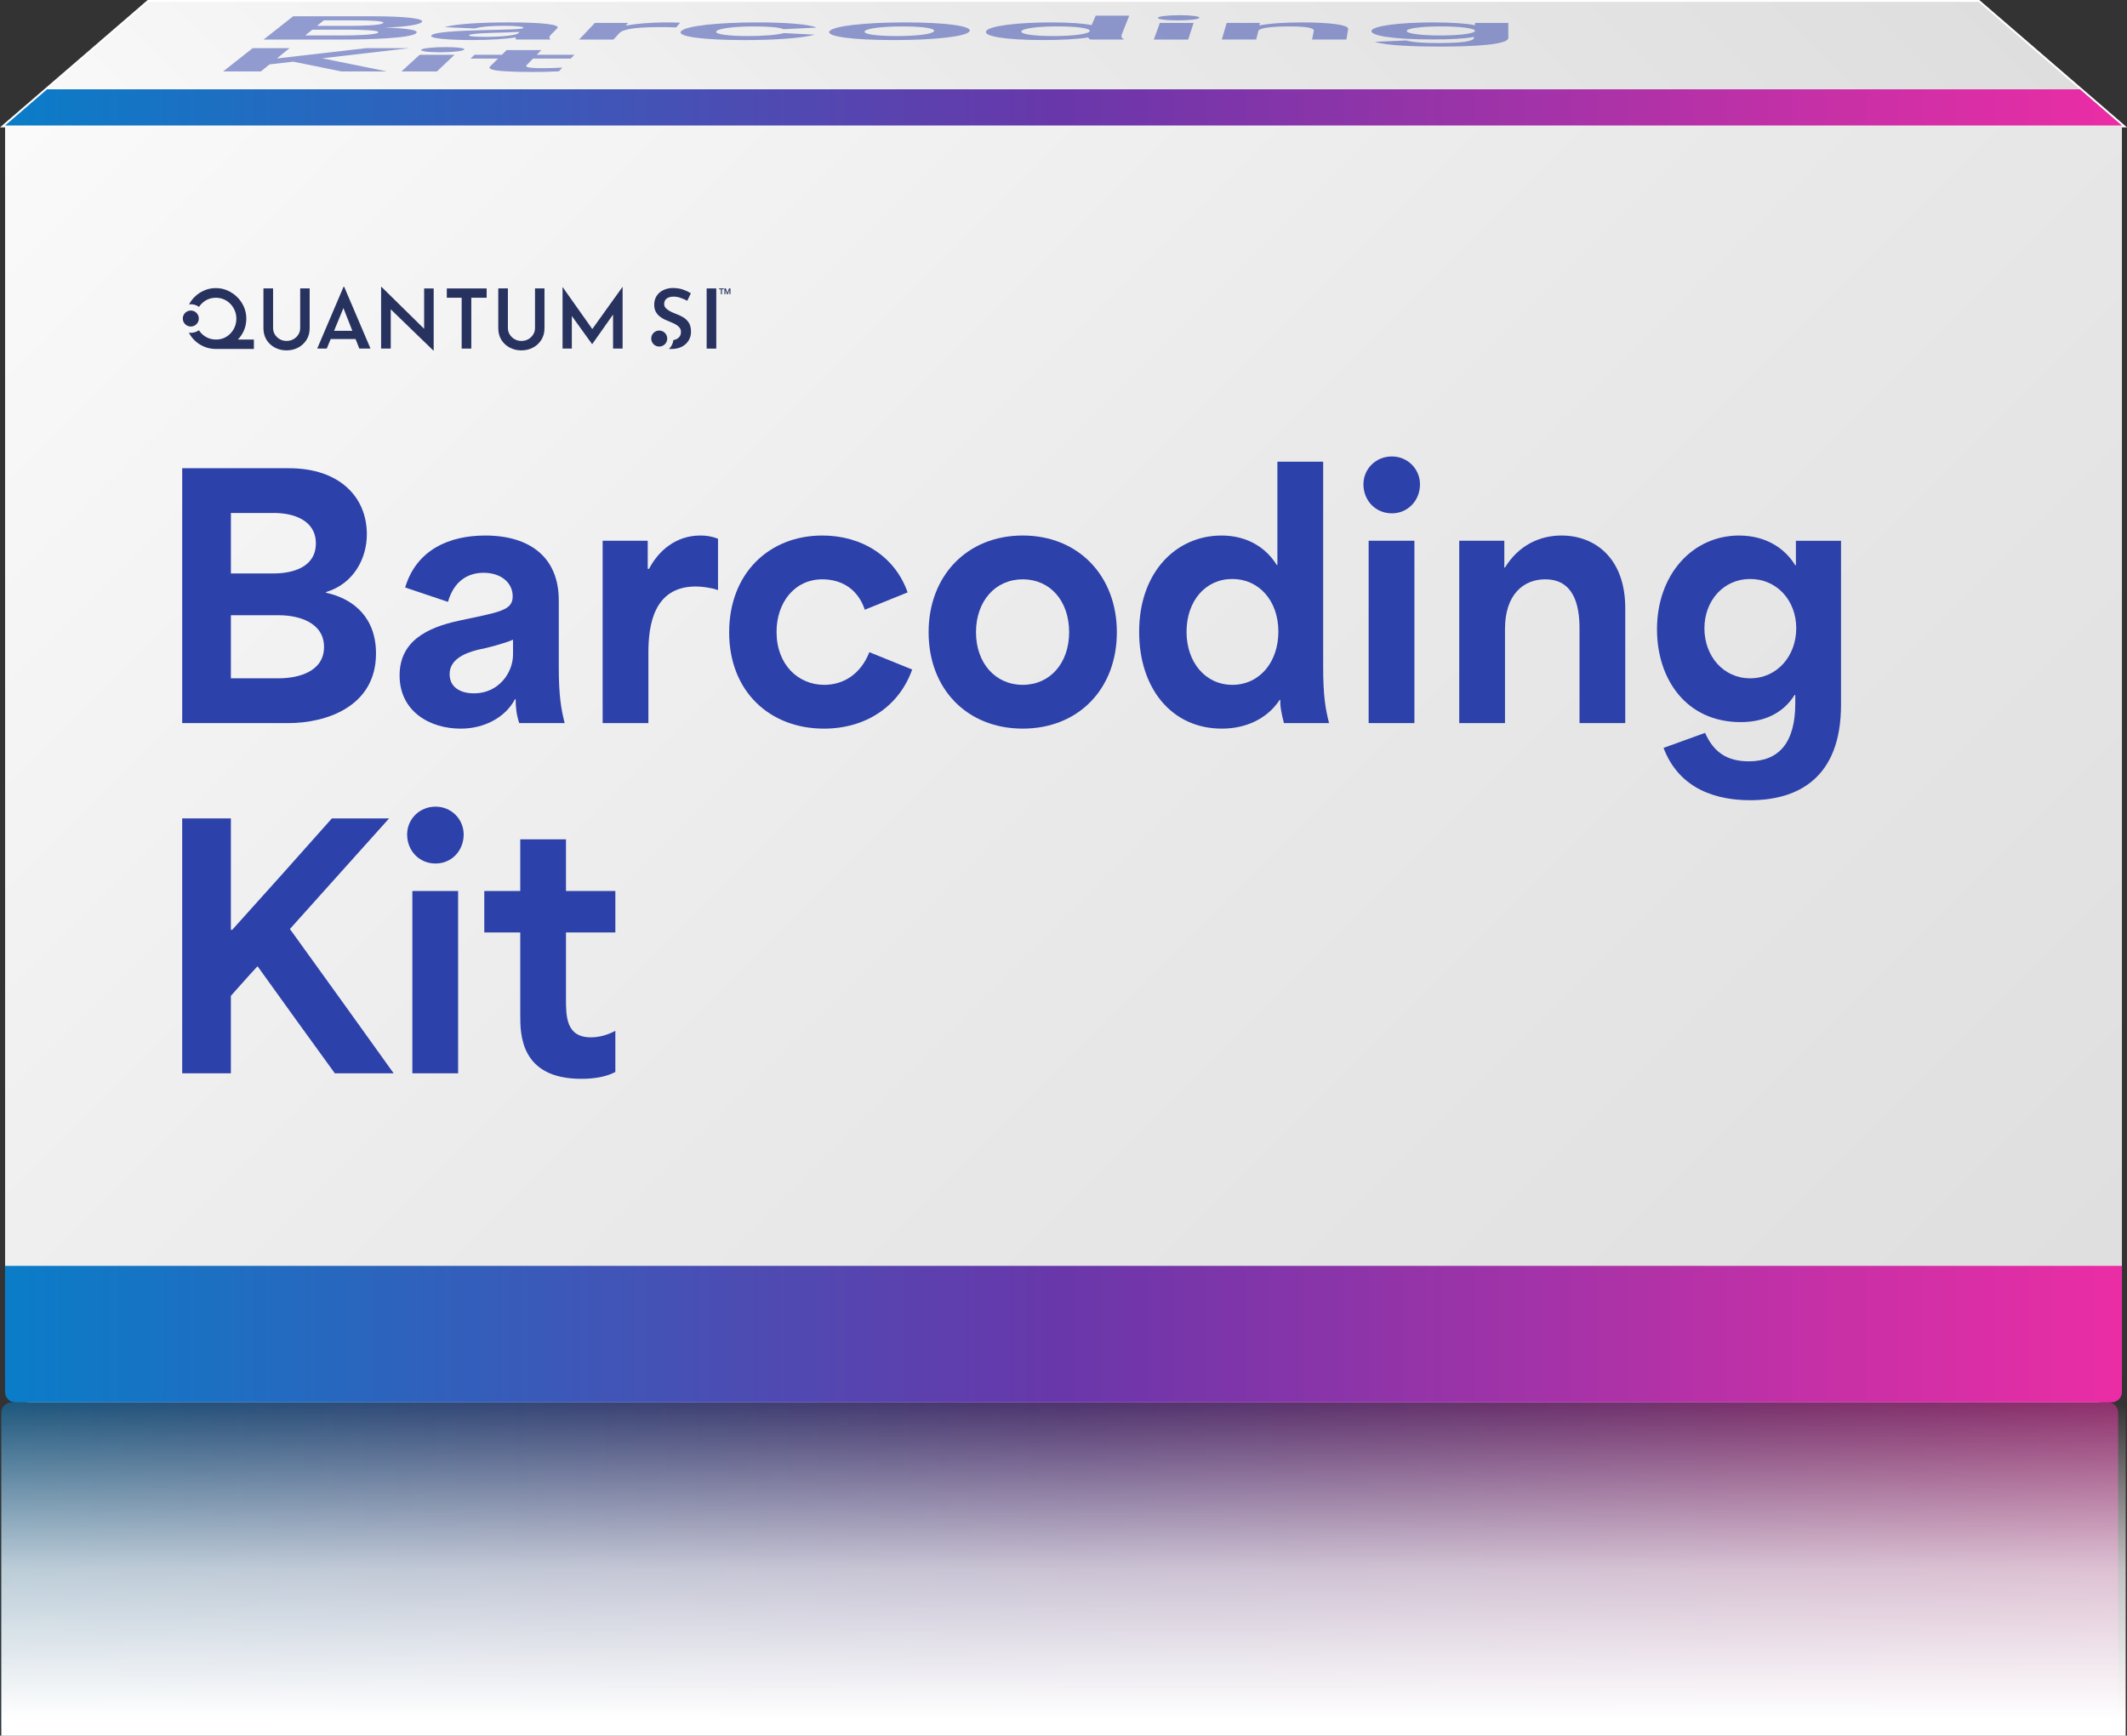 <?xml version="1.0" encoding="UTF-8"?>
<svg id="Layer_2" data-name="Layer 2" xmlns="http://www.w3.org/2000/svg" xmlns:xlink="http://www.w3.org/1999/xlink" viewBox="0 0 134.752 109.991">
  <rect x="0" y="0" width="134.752" height="109.991" fill="#333333" stroke="none"/>
  <defs>
    <style>
      .cls-1 {
        fill: #2d41aa;
      }

      .cls-2 {
        stroke: #fff;
        stroke-miterlimit: 10;
        stroke-width: .24px;
      }

      .cls-2, .cls-3 {
        fill: url(#linear-gradient);
      }

      .cls-4 {
        fill: url(#linear-gradient-4);
      }

      .cls-5 {
        fill: url(#linear-gradient-3);
      }

      .cls-6 {
        fill: url(#linear-gradient-2);
      }

      .cls-7 {
        fill: url(#linear-gradient-6);
        isolation: isolate;
      }

      .cls-8 {
        fill: url(#linear-gradient-5);
      }

      .cls-8, .cls-9 {
        opacity: .5;
      }

      .cls-10 {
        fill: #28325f;
      }
    </style>
    <linearGradient id="linear-gradient" x1="33.849" y1="-655.042" x2="100.903" y2="-587.988" gradientTransform="translate(0 -613.563) scale(1 -1)" gradientUnits="userSpaceOnUse">
      <stop offset="0" stop-color="#fafafa"/>
      <stop offset=".483" stop-color="#eaeaea"/>
      <stop offset="1" stop-color="#dedede"/>
    </linearGradient>
    <linearGradient id="linear-gradient-2" x1="13.861" y1="-5.586" x2="120.892" y2="101.445" gradientTransform="matrix(1,0,0,1,0,0)" xlink:href="#linear-gradient"/>
    <linearGradient id="linear-gradient-3" x1=".322" y1="84.543" x2="134.43" y2="84.543" gradientUnits="userSpaceOnUse">
      <stop offset="0" stop-color="#0a7dc8"/>
      <stop offset=".5" stop-color="#6937aa"/>
      <stop offset="1" stop-color="#eb2da5"/>
    </linearGradient>
    <linearGradient id="linear-gradient-4" x1=".322" y1="6.806" x2="134.43" y2="6.806" xlink:href="#linear-gradient-3"/>
    <linearGradient id="linear-gradient-5" x1=".083" y1="-4358.499" x2="134.19" y2="-4358.499" gradientTransform="translate(0 -4259.309) scale(1 -1)" xlink:href="#linear-gradient-3"/>
    <linearGradient id="linear-gradient-6" x1="67.376" y1="-4369.301" x2="67.376" y2="-4348.176" gradientTransform="translate(0 -4259.309) scale(1 -1)" gradientUnits="userSpaceOnUse">
      <stop offset=".05" stop-color="#fff"/>
      <stop offset=".5" stop-color="#fff" stop-opacity=".7"/>
      <stop offset="1" stop-color="#fff" stop-opacity="0"/>
    </linearGradient>
  </defs>
  <g id="content">
    <g>
      <g>
        <g>
          <polygon class="cls-2" points="134.43 7.952 125.351 .12 9.402 .12 .322 7.952 134.43 7.952"/>
          <polygon class="cls-3" points="134.43 7.952 125.351 .12 9.402 .12 .322 7.952 134.43 7.952"/>
          <g>
            <path class="cls-6" d="M134.43,87.233c0,.899-.735,1.634-1.634,1.634H1.957c-.899,0-1.634-.735-1.634-1.634V7.952h134.107v79.281Z"/>
            <path class="cls-5" d="M134.43,88.213c0,.36-.294.654-.654.654H.976c-.36,0-.654-.294-.654-.654v-7.994h134.107v7.994Z"/>
            <polygon class="cls-4" points="131.772 5.659 134.43 7.952 .322 7.952 2.98 5.659 131.772 5.659"/>
          </g>
          <g class="cls-9">
            <g>
              <path class="cls-1" d="M18.573,1.031h4.96c2.321,0,3.425.164,3.179.382-.16.142-.954.288-2.296.335l-.005.004c1.294.036,2.183.147,1.955.352-.346.309-2.829.403-4.616.403h-5.05l1.873-1.476ZM22.09,1.64c.919,0,2.021-.038,2.18-.175.158-.136-.861-.176-1.745-.176h-2.011l-.432.351h2.007ZM21.594,2.248c.928,0,2.195-.038,2.361-.182.165-.143-.987-.184-1.894-.184h-2.277l-.45.365h2.259Z"/>
              <path class="cls-1" d="M27.34,2.23c.216-.196,1.583-.276,3.118-.315,1.992-.052,2.614-.059,2.7-.143.078-.077-.398-.136-1.226-.136-.75,0-1.446.049-1.849.168l-1.921-.083c.778-.222,2.422-.301,4.07-.301,2.107,0,3.308.129,3.067.375l-.375.382c-.169.172-.133.246-.043.329h-2.16c-.079-.045-.081-.089-.031-.138h-.031c-.555.104-1.618.17-2.753.17-1.477,0-2.796-.101-2.567-.309ZM30.758,2.335c1.146,0,1.963-.117,2.073-.226l.086-.085c-.47.022-1.251.047-1.742.059-.7.021-1.376.061-1.46.14-.081.076.376.112,1.042.112Z"/>
              <path class="cls-1" d="M37.687,1.451h2.108l-.149.163h.062c.521-.103,1.413-.193,2.573-.193.26,0,.516.004.809.019l-.255.297c-.34-.015-.764-.021-1.025-.021-1.994,0-2.433.229-2.573.383l-.372.408h-2.176l1-1.056Z"/>
              <path class="cls-1" d="M43.149,1.98c.291-.342,2.354-.56,4.827-.56,1.832,0,3.303.119,3.749.329l-2.086.101c-.244-.125-1.003-.176-1.862-.176-1.288,0-2.253.132-2.393.304-.154.189.772.307,2.01.307.929,0,1.783-.064,2.277-.188l1.952.1c-.773.214-2.451.343-4.441.343-2.565,0-4.326-.214-4.033-.559Z"/>
              <path class="cls-1" d="M52.549,1.98c.228-.327,2.192-.56,4.787-.56s4.268.232,4.087.56c-.182.329-2.144.559-4.787.559s-4.317-.229-4.087-.559ZM56.795,2.285c1.301,0,2.273-.126,2.378-.305.107-.182-.708-.306-1.996-.306s-2.275.126-2.394.306c-.118.179.711.305,2.012.305Z"/>
              <path class="cls-1" d="M62.474,1.978c.187-.348,2.04-.558,4.147-.558,1.252,0,2.074.075,2.507.17h.031l.258-.598h2.123l-.469,1.185c-.069.174.011.246.149.329h-2.144c-.099-.059-.144-.099-.113-.135h-.031c-.688.118-1.767.167-2.824.167-2.41,0-3.806-.236-3.632-.561ZM66.722,2.285c1.285,0,2.239-.13,2.315-.308.078-.181-.788-.305-2.03-.305-1.257,0-2.209.126-2.299.306-.088.175.729.307,2.014.307Z"/>
              <path class="cls-1" d="M74.733.963c.743,0,1.279.074,1.251.161-.031.095-.618.168-1.364.168-.761,0-1.298-.073-1.264-.168.032-.087.619-.161,1.377-.161ZM73.481,1.451h2.139l-.345,1.056h-2.176l.382-1.056Z"/>
              <path class="cls-1" d="M77.713,1.451h2.108l-.04.155h.031c.659-.127,1.651-.186,2.689-.186,1.572,0,2.955.133,2.908.42l-.11.666h-2.175l.11-.549c.028-.14-.235-.283-1.553-.283-1.012,0-1.908.087-1.959.287l-.14.545h-2.176l.308-1.056Z"/>
              <path class="cls-1" d="M87.099,2.65l1.987-.087c.408.115,1.059.165,2.072.165,1.435,0,2.218-.108,2.226-.335l.002-.05h-.031c-.61.118-1.59.157-2.569.157-2.595,0-3.942-.25-3.902-.537.045-.318,1.74-.543,3.908-.543,1.267,0,2.149.075,2.62.172h.031l.005-.142h2.108v.95c0,.427-2.097.552-4.351.552-1.549,0-3.373-.059-4.106-.303ZM91.254,2.248c1.284,0,2.186-.131,2.191-.29.006-.161-.894-.285-2.151-.285s-2.159.126-2.176.285c-.017.161.867.29,2.136.29Z"/>
              <path class="cls-1" d="M16.008,3.052h2.335l-.794.645h.063c1.873-.214,3.737-.429,5.574-.645h2.743c-1.824.212-3.663.428-5.508.64l-.002.002c1.357.277,2.727.556,4.096.834h-2.888c-1.026-.206-2.044-.412-3.036-.619h-.016c-.515.058-.998.114-1.498.171l-.552.448h-2.39l1.873-1.476Z"/>
              <path class="cls-1" d="M28.231,2.984c.767,0,1.268.074,1.177.161-.1.095-.759.168-1.531.168-.787,0-1.289-.073-1.185-.168.095-.087.756-.161,1.539-.161ZM26.586,3.472h2.209l-1.117,1.056h-2.246l1.154-1.056Z"/>
              <path class="cls-1" d="M31.068,4.191l.484-.479h-1.743l.249-.24h1.736l.302-.299h2.198l-.291.299h2.383l-.225.24h-2.392l-.374.384c-.098.101-.218.224.998.224.431,0,.862-.016,1.235-.038l-.223.238c-.476.028-1.081.04-1.707.04-3.002,0-2.74-.259-2.629-.369Z"/>
            </g>
          </g>
        </g>
        <g>
          <g>
            <path class="cls-10" d="M12.595,20.185c0-.28-.227-.507-.507-.507-.28,0-.507.227-.507.507,0,.28.227.507.507.507.28,0,.507-.227.507-.507Z"/>
            <path class="cls-10" d="M15.455,20.939c.1-.233.15-.482.15-.747,0-.262-.05-.509-.15-.74s-.24-.436-.419-.616c-.179-.179-.385-.321-.618-.424-.233-.104-.482-.155-.747-.155-.262,0-.51.051-.742.153-.233.102-.438.242-.615.422-.136.137-.248.291-.338.459.037-.005.074-.011.112-.011.194,0,.373.063.52.167.107-.161.242-.294.408-.397.195-.121.415-.181.659-.181.183,0,.353.035.51.103.157.069.294.164.411.285.117.121.209.261.277.422.067.16.101.332.101.515,0,.241-.057.463-.171.665-.114.202-.267.362-.46.481-.193.119-.41.178-.652.178-.245,0-.466-.059-.665-.178-.174-.104-.314-.242-.424-.41-.146.102-.323.162-.515.162-.042,0-.081-.007-.122-.012.092.178.208.338.349.478.176.174.38.31.613.408.233.098.48.148.742.148h2.415v-.595h-1.016c.162-.168.292-.359.385-.577Z"/>
            <path class="cls-10" d="M21.164,20.964l.593-1.441.566,1.441h-1.158ZM21.767,18.17l-1.671,3.92h.605l.248-.604h1.578l.237.604h.709l-1.671-3.92h-.036Z"/>
            <polygon class="cls-10" points="26.87 20.836 24.17 18.181 24.144 18.181 24.144 22.09 24.755 22.09 24.755 19.602 27.46 22.22 27.475 22.22 27.475 18.279 26.87 18.279 26.87 20.836"/>
            <path class="cls-10" d="M33.895,20.79c0,.146-.038.281-.114.405-.076.124-.178.223-.308.298-.129.075-.279.112-.447.112-.155,0-.297-.037-.427-.112-.129-.075-.232-.174-.308-.298-.076-.123-.114-.258-.114-.405v-2.513h-.61v2.528c0,.275.065.518.194.728.129.211.305.375.528.493.222.118.468.178.737.178.272,0,.52-.059.742-.178.222-.118.399-.283.53-.493.131-.211.197-.453.197-.728v-2.528h-.6v2.513Z"/>
            <path class="cls-10" d="M19.018,20.79c0,.146-.038.281-.114.405-.076.124-.178.223-.308.298-.129.075-.279.112-.447.112-.155,0-.297-.037-.427-.112-.129-.075-.232-.174-.308-.298-.076-.123-.114-.258-.114-.405v-2.513h-.61v2.528c0,.275.065.518.194.728.129.211.305.375.528.493.222.118.468.178.737.178.272,0,.52-.059.742-.178.222-.118.399-.283.53-.493.131-.211.197-.453.197-.728v-2.528h-.6v2.513Z"/>
            <polygon class="cls-10" points="37.524 20.852 35.64 18.186 35.64 22.09 36.227 22.09 36.227 20.026 37.51 21.806 37.52 21.806 38.839 19.933 38.839 22.09 39.444 22.09 39.444 18.186 39.434 18.186 37.524 20.852"/>
            <polygon class="cls-10" points="28.307 18.868 29.248 18.868 29.248 22.09 29.858 22.09 29.858 18.868 30.83 18.868 30.83 18.279 28.307 18.279 28.307 18.868"/>
            <rect class="cls-10" x="44.769" y="18.279" width=".61" height="3.812"/>
            <circle class="cls-10" cx="41.764" cy="21.454" r=".507"/>
            <path class="cls-10" d="M43.288,20.11c-.143-.085-.29-.156-.442-.211-.131-.049-.255-.103-.372-.162-.117-.059-.213-.127-.287-.204-.074-.077-.111-.165-.111-.266,0-.15.053-.265.16-.347.107-.082.254-.123.44-.123.138,0,.282.025.432.076.15.051.294.112.432.186l.228-.475c-.145-.09-.311-.169-.499-.235-.188-.066-.417-.099-.685-.099-.221.01-.417.06-.59.149-.172.089-.307.211-.403.366-.097.155-.145.338-.145.551,0,.171.033.316.098.436.065.12.15.221.253.303.104.082.216.151.339.206.122.056.242.106.359.151.114.045.22.096.318.151.098.056.178.122.238.198.06.076.09.167.09.271,0,.132-.034.239-.103.318-.069.08-.155.137-.259.172-.039.013-.079.021-.119.029-.024.22-.125.417-.278.56.044.003.089.005.133.005.269,0,.497-.049.683-.146.186-.097.329-.229.429-.394.1-.165.15-.347.15-.546,0-.24-.046-.433-.137-.577-.092-.144-.209-.259-.352-.345Z"/>
            <polygon class="cls-10" points="45.555 18.278 45.853 18.278 45.853 18.333 45.736 18.333 45.736 18.646 45.672 18.646 45.672 18.333 45.555 18.333 45.555 18.278"/>
            <polygon class="cls-10" points="45.894 18.278 45.985 18.278 46.086 18.566 46.186 18.278 46.276 18.278 46.276 18.646 46.215 18.646 46.215 18.362 46.112 18.646 46.059 18.646 45.956 18.362 45.956 18.646 45.894 18.646 45.894 18.278"/>
          </g>
          <g>
            <path class="cls-1" d="M11.542,29.672h6.771c3.168,0,4.928,1.801,4.928,4.183,0,1.553-.849,3.146-2.588,3.665v.041c1.801.394,3.168,1.615,3.168,3.852,0,3.375-3.168,4.41-5.549,4.41h-6.729v-16.15ZM17.34,36.339c1.242,0,2.671-.414,2.671-1.905,0-1.49-1.449-1.926-2.65-1.926h-2.733v3.831h2.712ZM17.65,42.985c1.243,0,2.878-.414,2.878-1.987,0-1.554-1.615-2.009-2.837-2.009h-3.064v3.996h3.023Z"/>
            <path class="cls-1" d="M25.316,42.799c0-2.153,1.719-3.022,3.728-3.458,2.609-.559,3.437-.642,3.437-1.553,0-.849-.725-1.49-1.843-1.49-1.015,0-1.884.538-2.257,1.843l-2.713-.911c.725-2.423,2.837-3.293,5.073-3.293,2.857,0,4.659,1.408,4.659,4.101v4.183c0,1.884.145,2.691.373,3.603h-2.878c-.166-.497-.228-.974-.228-1.512h-.042c-.601,1.139-1.926,1.863-3.438,1.863-1.967,0-3.872-1.097-3.872-3.375ZM30.038,43.938c1.532,0,2.464-1.284,2.464-2.465v-.932c-.6.249-1.615.518-2.257.643-.911.228-1.76.662-1.76,1.532,0,.828.663,1.222,1.553,1.222Z"/>
            <path class="cls-1" d="M38.179,34.268h2.857v1.78h.083c.58-1.118,1.677-2.112,3.251-2.112.352,0,.704.042,1.118.207v3.251c-.476-.165-1.056-.228-1.408-.228-2.692,0-3.002,2.506-3.002,4.183v4.473h-2.899v-11.554Z"/>
            <path class="cls-1" d="M46.195,40.066c0-3.748,2.547-6.13,5.901-6.13,2.484,0,4.597,1.305,5.404,3.604l-2.713,1.098c-.456-1.367-1.532-1.926-2.691-1.926-1.74,0-2.899,1.449-2.899,3.333,0,2.071,1.367,3.354,3.023,3.354,1.242,0,2.319-.704,2.857-2.07l2.712,1.098c-.828,2.34-2.94,3.747-5.59,3.747-3.417,0-6.005-2.339-6.005-6.107Z"/>
            <path class="cls-1" d="M58.83,40.066c0-3.583,2.443-6.13,5.963-6.13s5.963,2.547,5.963,6.13c0,3.603-2.443,6.107-5.963,6.107s-5.963-2.505-5.963-6.107ZM64.793,43.399c1.739,0,2.94-1.387,2.94-3.333,0-1.988-1.201-3.354-2.94-3.354s-2.961,1.387-2.961,3.354c0,1.946,1.222,3.333,2.961,3.333Z"/>
            <path class="cls-1" d="M72.168,40.045c0-3.81,2.361-6.108,5.218-6.108,1.698,0,2.857.829,3.499,1.864h.042v-6.544h2.899v12.963c0,1.904.145,2.691.373,3.603h-2.857c-.166-.642-.249-1.077-.228-1.47h-.042c-.849,1.283-2.257,1.821-3.665,1.821-3.209,0-5.239-2.588-5.239-6.129ZM78.07,43.399c1.719,0,2.919-1.429,2.919-3.375,0-1.967-1.242-3.334-2.919-3.334-1.698,0-2.899,1.388-2.899,3.354,0,1.905,1.18,3.354,2.899,3.354Z"/>
            <path class="cls-1" d="M88.179,28.926c1.015,0,1.781.808,1.781,1.761,0,1.035-.766,1.843-1.781,1.843-1.035,0-1.801-.808-1.801-1.843,0-.953.766-1.761,1.801-1.761ZM86.708,34.268h2.899v11.554h-2.899v-11.554Z"/>
            <path class="cls-1" d="M92.446,34.268h2.857v1.697h.042c.849-1.387,2.174-2.029,3.582-2.029,2.133,0,4.038,1.45,4.038,4.598v7.288h-2.898v-6.005c0-1.532-.394-3.105-2.174-3.105-1.367,0-2.547.952-2.547,3.146v5.964h-2.899v-11.554Z"/>
            <path class="cls-1" d="M105.392,47.395l2.63-.952c.559,1.263,1.429,1.802,2.774,1.802,1.905,0,2.94-1.181,2.94-3.665v-.538h-.042c-.808,1.283-2.112,1.718-3.417,1.718-3.458,0-5.301-2.732-5.301-5.88,0-3.479,2.257-5.943,5.197-5.943,1.719,0,2.919.829,3.562,1.885h.041v-1.553h2.858v10.395c0,4.68-2.775,6.046-5.756,6.046-2.05,0-4.473-.642-5.487-3.313ZM110.879,42.985c1.718,0,2.919-1.429,2.919-3.168,0-1.76-1.222-3.127-2.919-3.127-1.698,0-2.899,1.388-2.899,3.127,0,1.76,1.201,3.168,2.899,3.168Z"/>
            <path class="cls-1" d="M11.542,51.864h3.085v7.061h.083c2.112-2.34,4.224-4.7,6.315-7.061h3.624c-2.091,2.318-4.183,4.679-6.274,6.998v.021c2.195,3.044,4.39,6.088,6.564,9.132h-3.727c-1.636-2.257-3.271-4.514-4.887-6.771h-.021c-.58.621-1.118,1.242-1.677,1.863v4.907h-3.085v-16.15Z"/>
            <path class="cls-1" d="M27.594,51.118c1.015,0,1.781.808,1.781,1.761,0,1.035-.766,1.843-1.781,1.843-1.035,0-1.801-.808-1.801-1.843,0-.953.766-1.761,1.801-1.761ZM26.124,56.461h2.899v11.554h-2.899v-11.554Z"/>
            <path class="cls-1" d="M32.959,64.329v-5.239h-2.278v-2.629h2.278v-3.271h2.898v3.271h3.127v2.629h-3.127v4.204c0,1.097,0,2.443,1.574,2.443.559,0,1.098-.166,1.553-.414v2.608c-.58.311-1.346.435-2.153.435-3.872,0-3.872-2.836-3.872-4.037Z"/>
          </g>
        </g>
      </g>
      <path class="cls-8" d="M134.19,89.521c0-.36-.294-.654-.654-.654H.736c-.36,0-.654.294-.654.654v19.991h134.107v-19.991Z"/>
      <path class="cls-7" d="M134.67,89.521c0-.36-.294-.654-.654-.654H.736c-.36,0-.654.294-.654.654v20.471h134.587v-20.471Z"/>
    </g>
  </g>
</svg>